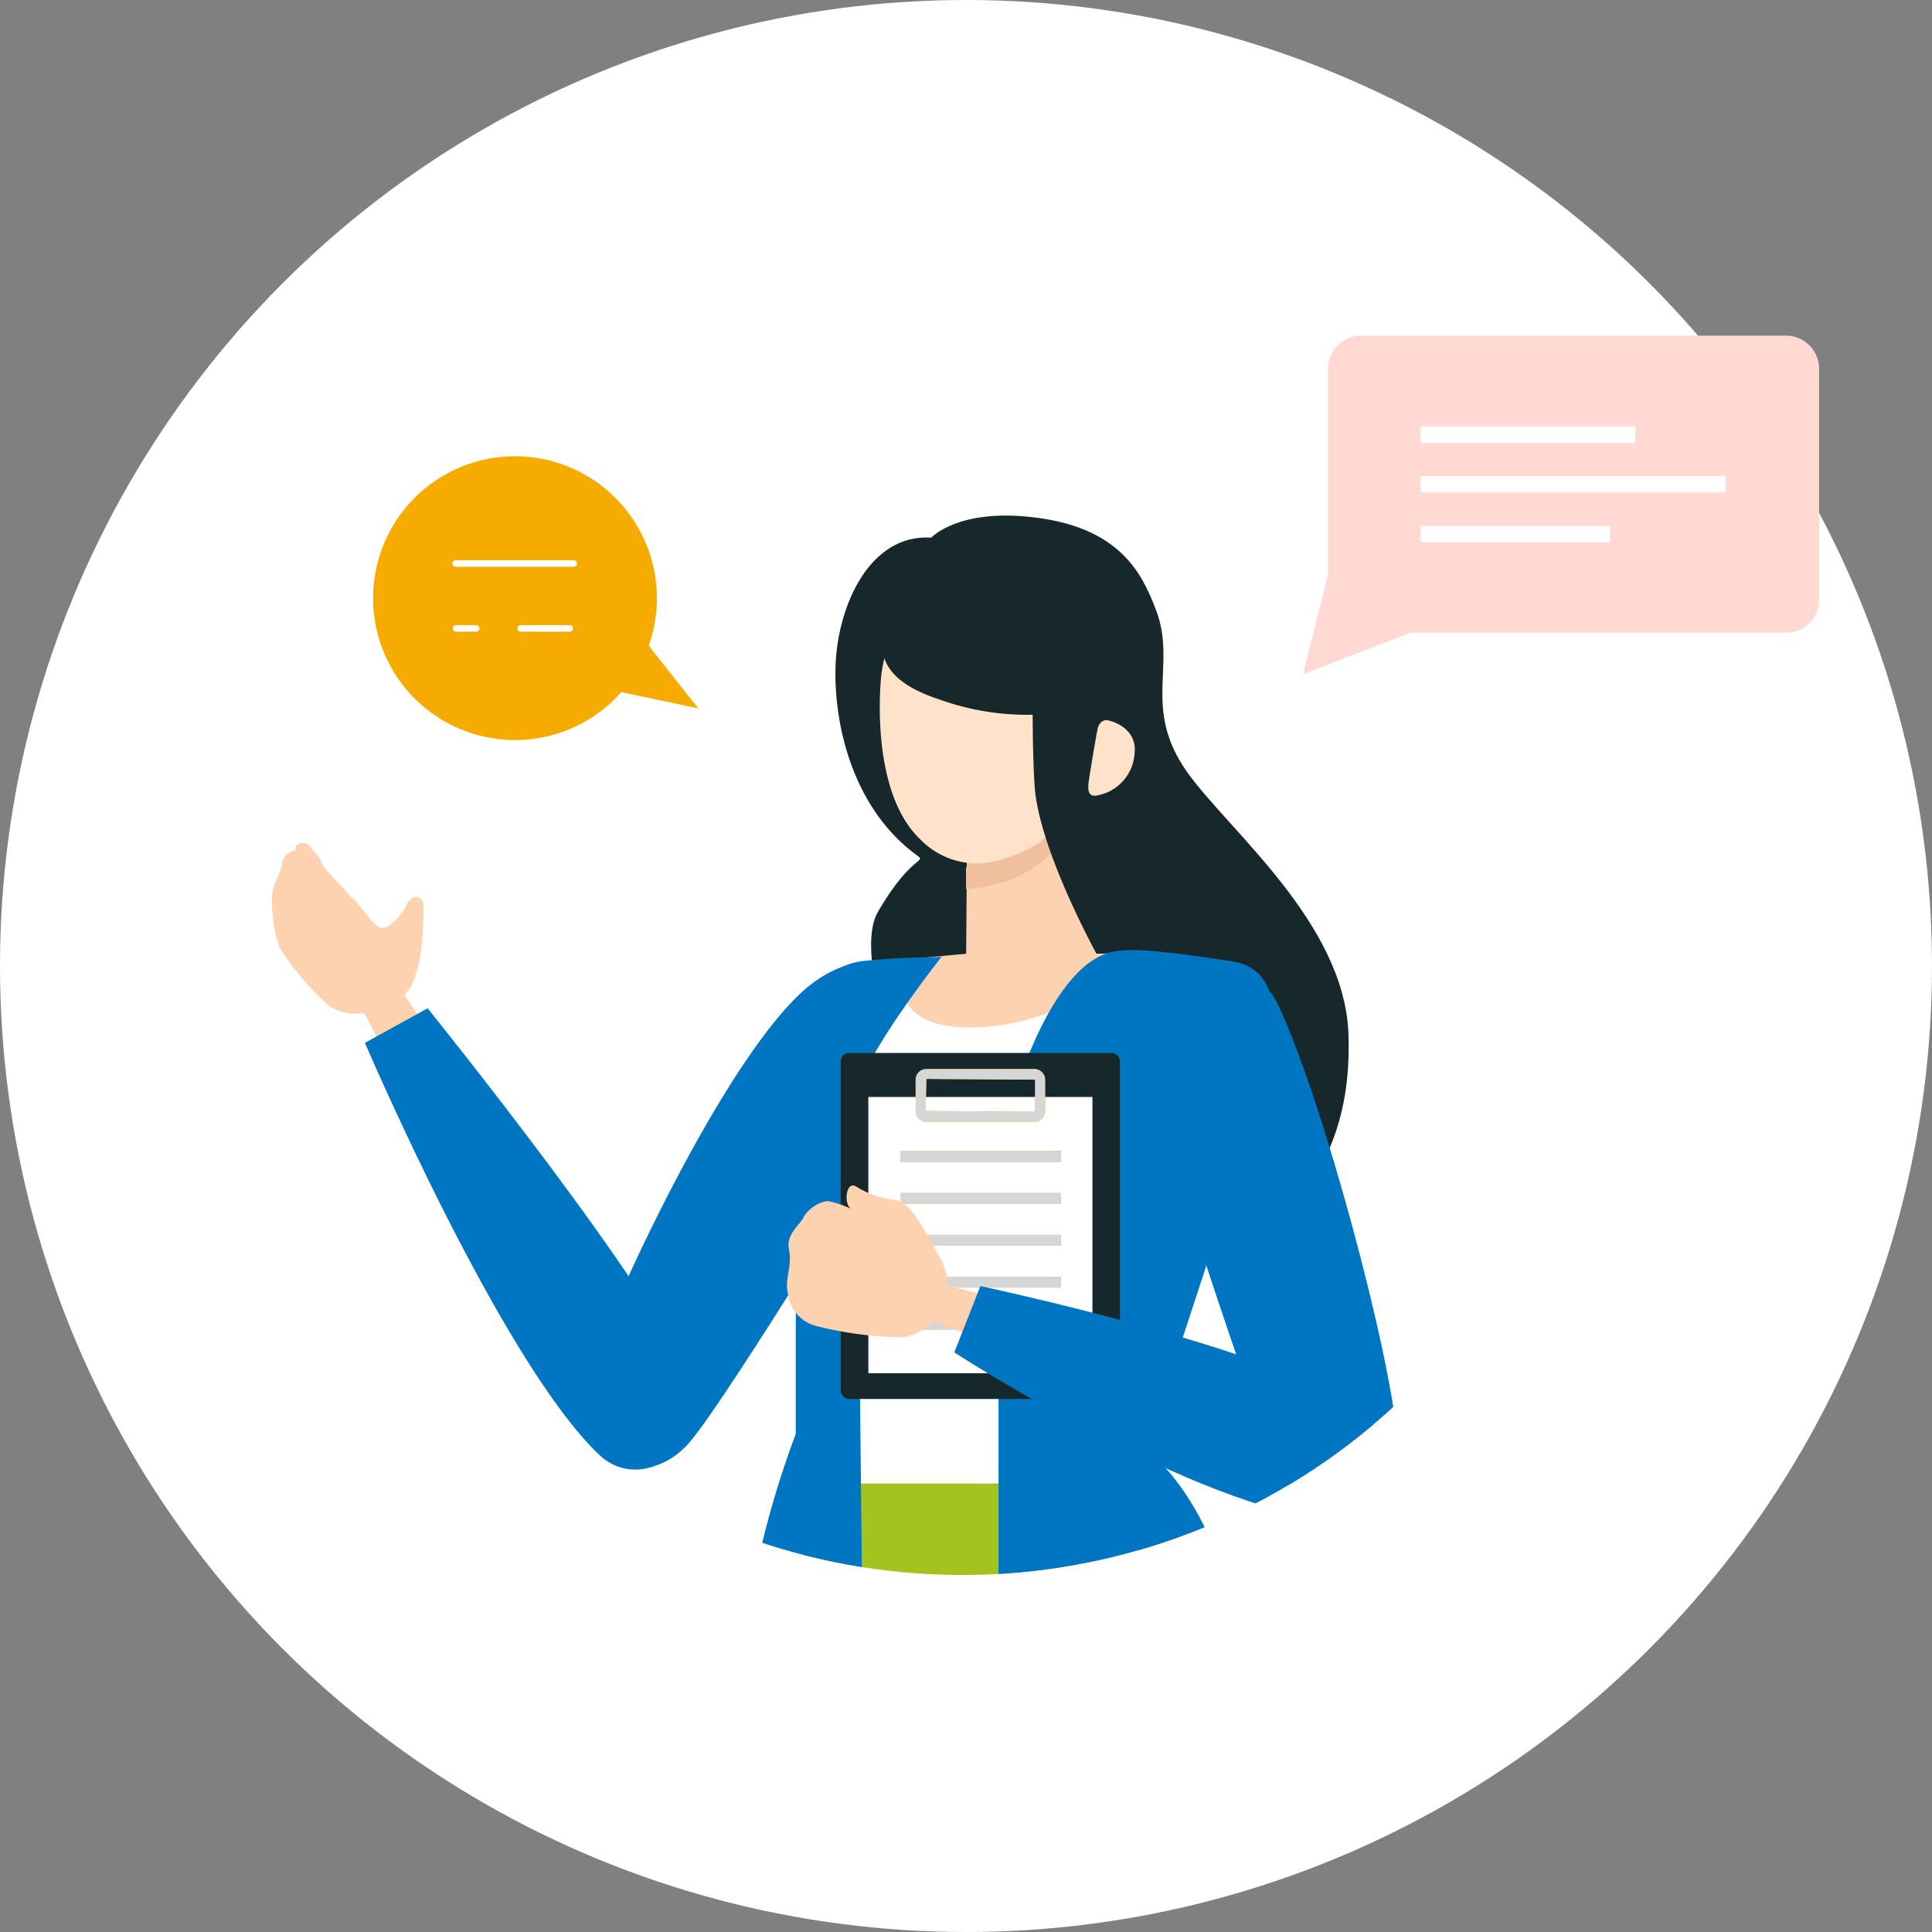 <svg xmlns="http://www.w3.org/2000/svg" width="180" height="180" viewBox="0 0 180 180"><rect x="0" y="0" width="180" height="180" fill="#808080" stroke="none"/><defs><clipPath id="clip-path"><path d="M89.64 28.06a59.33 59.33 0 00-51.79 30.36c-.59 0-1.17-.09-1.77-.09a32.08 32.08 0 100 64.16 32.67 32.67 0 005.36-.48 59.34 59.34 0 1048.2-93.95z" fill="none"/></clipPath><style>.cls-3{fill:#fff}.cls-5{fill:#f6ab00}.cls-8,.cls-9{fill:#0075c2}.cls-9{mix-blend-mode:multiply;opacity:.3}.cls-12{fill:#16282c}.cls-13{fill:#fcd2b1}.cls-15{fill:#fee3ca}</style></defs><g style="isolation:isolate"><g id="レイヤー_1" data-name="レイヤー 1"><circle class="cls-3" cx="90" cy="90" r="90"/><path d="M166.36 31.27h-39.55a3.08 3.08 0 00-3.09 3.07v19.23l-2.31 9.23 10-3.85h35a3.07 3.07 0 003.07-3.08V34.35a3.09 3.09 0 00-3.12-3.08z" fill="#ffd9d2"/><path class="cls-3" d="M132.36 39.73h20v1.54h-20zm0 4.62h28.42v1.53h-28.42zm0 4.65H150v1.52h-17.64z"/><path class="cls-5" d="M65.06 66l-4.3-5.43-.31-.45a13.22 13.22 0 10-2.56 4.36z"/><path d="M53.45 52.5h-11m10.63 6.05h-4.57m-4.14 0h-1.88" stroke="#fff" stroke-linecap="round" stroke-linejoin="round" stroke-width=".61" fill="none"/><g clip-path="url(#clip-path)"><path class="cls-8" d="M85.46 101.13c-3.07 5.17-17.29 28.47-21.08 33.08-4.58 5.58-12.2 1.36-9.76-5.76 2.71-7.88 12.61-29 19.94-35.88s16.72-1.26 10.9 8.56z"/><path class="cls-9" d="M85.46 101.13c-3.07 5.17-17.29 28.47-21.08 33.08-4.58 5.58-12.2 1.36-9.76-5.76 2.71-7.88 12.61-29 19.94-35.88s16.72-1.26 10.9 8.56z"/><path d="M76.65 208.08l33 .24s5-41.39 4.77-51a36.42 36.42 0 00-5.53-19.13H76.45s-3.87 11.36-3.87 19.81 4.07 50.08 4.07 50.08z" fill="#a3c41e"/><path d="M100.63 138.2s4.16 18.36-.95 70.06l10 .06s4.77-39.49 4.77-51a35.07 35.07 0 00-5.53-19.13z" style="mix-blend-mode:multiply" opacity=".4" fill="#a3c41e"/><path class="cls-12" d="M107.69 56.8c2 5.15-1.35 9.15 2.94 15.17 3.86 5.41 14.6 14 15 24.31.64 16.74-11.43 22.57-24.72 23.7-9.85.84-22.74-28.78-19.13-35s5-4.21 3.07-5.73c-5.54-4.45-7.2-12-7-17.31.22-5.6 3.22-12.23 8.92-11.85 0 0 2.43-2.68 9.29-1.92 8.25.89 10.33 5.22 11.63 8.63z"/><path class="cls-13" d="M90 90.94h13.19s-1.33-15.72-1.49-18.37c-.34-6-11.58-5.57-11.57.38L90 90.94z"/><path d="M90 80.93c0-1 8.17-7.47 10.8-7.32 0 0-.81 8.53-10.8 9.23z" fill="#efbf9e"/><path class="cls-15" d="M85.76 78.22A7.35 7.35 0 0092 80.38a13.41 13.41 0 004.78-1.84c.91-.75 4.43-3.45 4.17-6 0-1.07-.22-3.7-.22-3.7s2.21-3.74 1.86-6.93a10 10 0 00-5.87-7 12.52 12.52 0 00-7.66.06c-3.35 1-6.59 3.17-7 8.45-.3 3.97-.06 11.26 3.7 14.8z"/><path class="cls-12" d="M82.19 58.94c-.18 2.11.08 4.53 5.4 6.25a24 24 0 008.62 1.4s0 4 .19 6.74c.38 5 4.27 12.79 5.78 15.57.37.69 4.87 2.48 6.12-1.27 2.09-6.25-.74-20.13-.74-23.29 0-5.06.54-6-3.19-10.3s-9.07-5.85-16.77-3.38c-5.43 1.74-5.26 6.5-5.41 8.28z"/><path class="cls-3" d="M99.74 89.14c7.11-.84 16-.93 16 6.56 0 5.71-9 39.4-9 39.4l-1.74 3.1H76.45l-.19-3.2-.43-20.09s-2.11-11-.84-14.75c1.31-4 1.24-6.83 3.8-8.39 6.01-3.65 12.06-1.59 20.95-2.63z"/><path class="cls-13" d="M84.43 89.38s-2.73 6.35 6 6.35a20.87 20.87 0 0015.3-6.88H90.11z"/><path class="cls-8" d="M102.9 88.9c-3.38 1.3-6.49 6.69-8.74 14.16-2 6.57-1.13 16.63-1.13 24.53v35h24s-.57-19.18-10.21-27.45c0 0 6.12-19.71 9.22-28.17s4.48-16.55-1.27-17.41c-7.64-1.16-10.18-1.31-11.87-.66z"/><path class="cls-8" d="M109 106.3l3.38 11.63-5.62 17.17s8.87 5.67 10.21 27.45h-9.45a55.85 55.85 0 00-5.16-28.21z"/><path class="cls-9" d="M109 106.3l3.38 11.63-5.62 17.17s8.87 5.67 10.21 27.45h-9.45a55.85 55.85 0 00-5.16-28.21z"/><path class="cls-8" d="M106.43 99.26c1.72 5.76 10.36 32.75 12.92 38.14 3.09 6.52 11.51 4.28 10.86-3.22-.71-8.31-6.88-31.5-11.14-40.58-2.89-6.18-15.91-5.28-12.64 5.66z"/><path class="cls-15" d="M103.27 67.12s2.75.56 2.43 3.12a4.24 4.24 0 01-3.49 3.87c-.94.19-.81-.75-.81-1s.75-4.74.87-5.24.5-.87 1-.75z"/><path class="cls-8" d="M87.78 89.07s-7.93 10-7.93 13.21.63 60.48.63 60.48h-11.7s-.84-12.62 5.36-29.18v-17.27s-3-7.47-3.38-11.28S75 94.55 75 94.55s1.08-4.43 5.28-5c5.07-.55 7.51-.23 7.5-.48z"/><path class="cls-13" d="M34.41 87.91l5.64 8.3-3.77 2.72-4.94-9.63 3.07-1.39z"/><path class="cls-8" d="M39.84 93.94L34 97.16S46.74 127 55.88 135.59c3.62 3.4 10.25 0 8.14-7.06-2.19-7.33-24.18-34.59-24.18-34.59z"/><rect class="cls-12" x="78.33" y="98.1" width="26.01" height="32.24" rx=".77"/><path class="cls-3" d="M80.9 102.2h20.88v25.74H80.9z"/><path class="cls-5" d="M86.31 104.52h10.06a1 1 0 001-1v-2.92a1 1 0 00-1-1H86.31a1 1 0 00-1 1v2.92a1 1 0 001 1zm0-4l10.13.07v2.92a.07.07 0 01-.07.07l-10.13-.07zm-2.39 6.72h14.93v1.01H83.92zm0 3.91h14.93v1.01H83.92zm0 3.9h14.93v1.01H83.92zm0 3.9h14.93v1.01H83.92zm0 3.91h14.93v1.01H83.92z"/><path d="M86.31 104.52h10.06a1 1 0 001-1v-2.92a1 1 0 00-1-1H86.31a1 1 0 00-1 1v2.92a1 1 0 001 1zm0-4l10.13.07v2.92a.07.07 0 01-.07.07l-10.13-.07zm-2.39 6.72h14.93v1.01H83.92zm0 3.91h14.93v1.01H83.92zm0 3.9h14.93v1.01H83.92zm0 3.9h14.93v1.01H83.92zm0 3.91h14.93v1.01H83.92z" fill="#d6d6d6"/><path class="cls-13" d="M86.64 119.37l9.73 2.43-.99 4.54-10.1-3.88 1.36-3.09z"/><path class="cls-8" d="M91.34 119.82L88.91 126s22.81 14.8 35.33 15.59c5 .31 7.76-6.3 1.76-10.62-7.45-5.36-34.66-11.15-34.66-11.15z"/><path class="cls-13" d="M87.57 117.19c-1.37-2.33-2.64-5.24-4.23-5.39a8.73 8.73 0 01-3.6-1.27c-.95-.53-1.16 1.72-.42 2.11a8.72 8.72 0 00-2.22-.74 3.16 3.16 0 00-2.22 1.48c-.32.74-1.69 1.59-1.37 3.07s-.43 2.75-.11 4a3.55 3.55 0 002.6 3.08 35 35 0 007.62 1.06c3 .11 6.06-3.81 3.95-7.4zM37.69 84.71s-1.26 1.85-2.11 1.75-1.58-1.75-2.85-2.87c-1.24-1.4-2.66-2.74-2.83-3.35s-.63-.75-1-1.36-1.54-.34-1.37.34a1.52 1.52 0 00-1.27 1.34c-.2 1.23-.88 1.63-.92 3s.18 4.06 1 5.19a25.62 25.62 0 003.77 4.47c2.39 2.53 7.26.72 8.3-1.58s1-5.43 1.06-6.93-1.26-1.56-1.78 0z"/></g></g></g></svg>